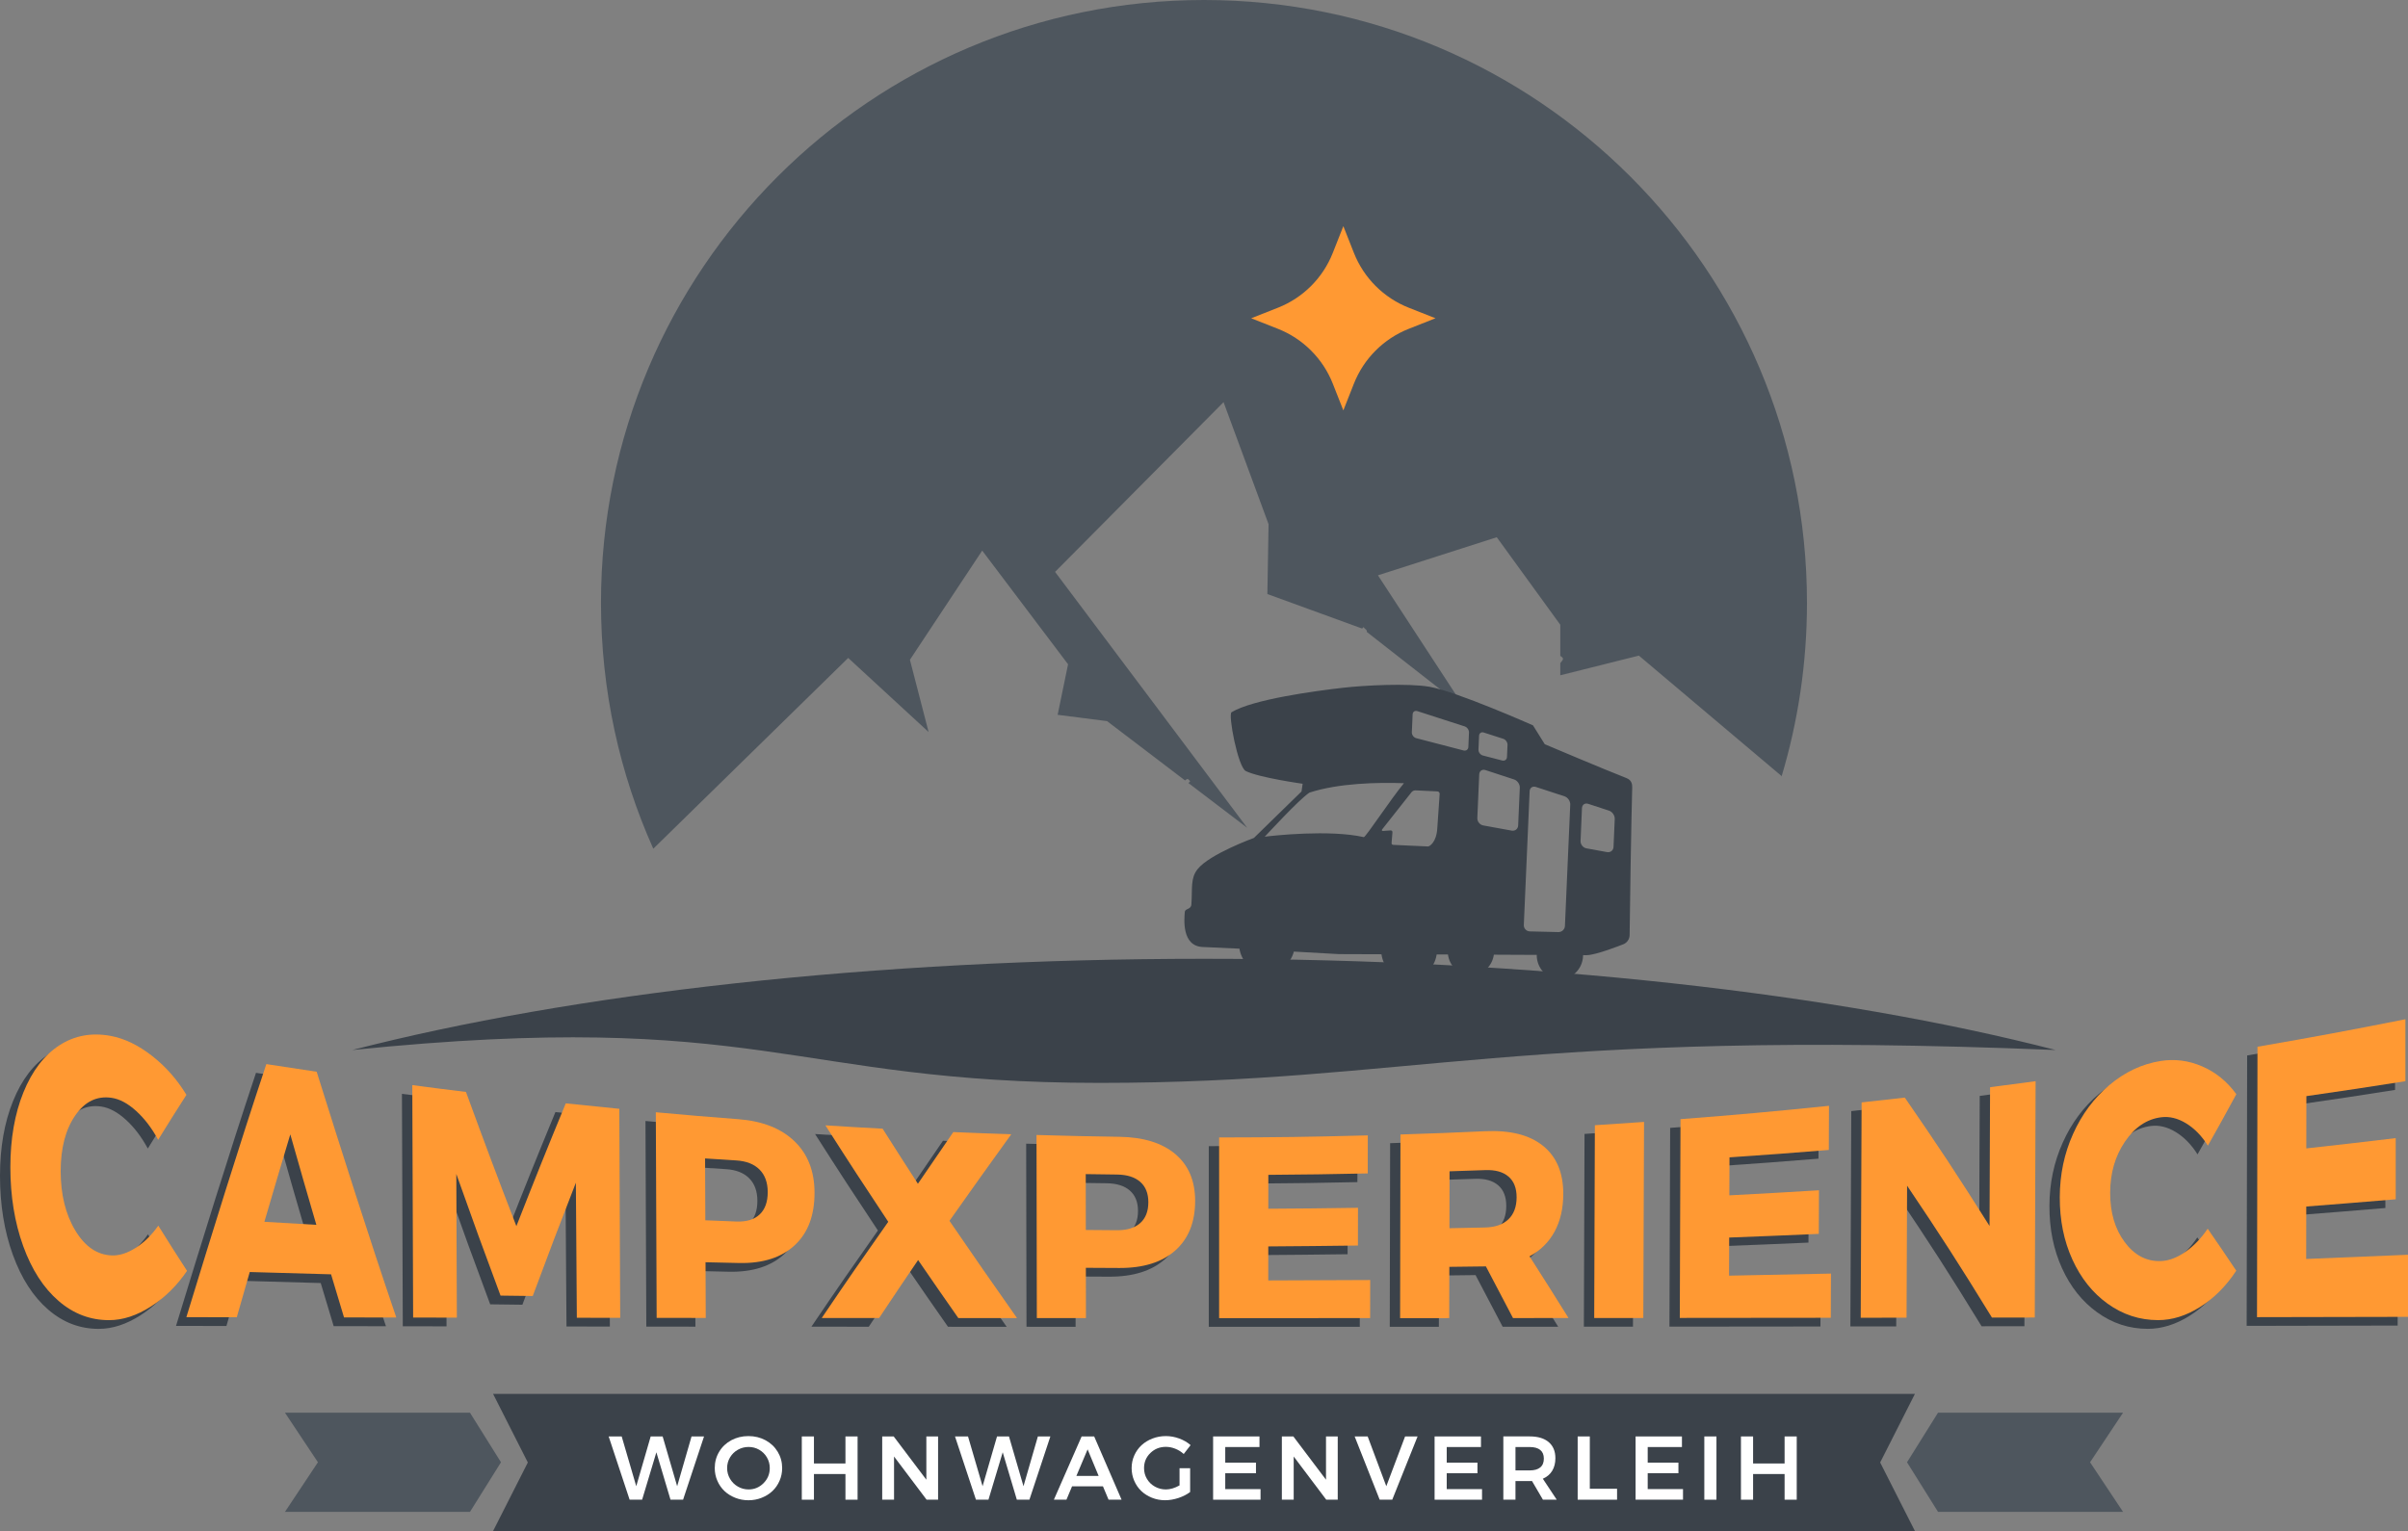 <?xml version="1.0" encoding="UTF-8"?>
<!-- Generator: Adobe Illustrator 28.2.0, SVG Export Plug-In . SVG Version: 6.00 Build 0)  -->
<svg xmlns="http://www.w3.org/2000/svg" xmlns:xlink="http://www.w3.org/1999/xlink" version="1.1" id="Ebene_1" x="0px" y="0px" viewBox="0 0 952.41 605.75" style="enable-background:new 0 0 952.41 605.75;" xml:space="preserve">
<rect x="0" y="0" width="952.41" height="605.75" fill="#808080" stroke="none"/>
<style type="text/css">
	.st0{fill:#3B424A;}
	.st1{fill:#FF9933;}
	.st2{fill:#4E565E;}
	.st3{fill:#FFFFFF;}
</style>
<g>
	<g>
		<g>
			<path class="st0" d="M58.46,454.41c-2.46-4.56-5.34-8.35-8.65-11.37c-3.31-3.02-6.59-4.79-9.82-5.25     c-5.72-0.82-10.5,1.45-14.33,7c-3.84,5.55-5.75,12.96-5.75,22.08c0.01,9.17,1.93,17.03,5.78,23.42     c3.85,6.39,8.64,9.62,14.37,9.86c3.07,0.13,6.27-0.91,9.6-3.05c3.33-2.14,6.28-5.06,8.86-8.73c4.55,7.29,6.82,10.86,11.37,17.89     c-3.99,5.84-8.76,10.55-14.29,14.1c-5.54,3.55-11.05,5.4-16.54,5.4c-7.36,0-14.02-2.46-19.97-7.6     c-5.96-5.14-10.63-12.38-14.01-21.72C1.69,487.1,0,476.61,0,465.22c0-11.17,1.72-21.11,5.17-29.61     c3.44-8.49,8.19-14.69,14.24-18.61c6.06-3.92,12.8-5.08,20.24-3.72c5.51,1.01,10.96,3.68,16.35,7.88     c5.4,4.21,9.94,9.36,13.64,15.45C65.17,443.6,62.93,447.16,58.46,454.41z"></path>
			<path class="st0" d="M131.98,524.69c-2.05-6.77-3.08-10.18-5.13-17.06c-12.86-0.35-19.29-0.53-32.16-0.91     c-2.05,7.1-3.08,10.68-5.13,17.9c-7.98-0.01-11.96-0.02-19.94-0.04c10.26-33.5,20.58-66.96,31.63-100.12     c7.96,1.24,11.95,1.85,19.91,3.02c10.22,32.54,20.51,65.03,31.49,97.23C144.38,524.71,140.24,524.7,131.98,524.69z      M100.48,486.84c8.22,0.49,12.33,0.73,20.55,1.2c-4.12-14.1-6.18-21.25-10.3-35.79C106.64,465.87,104.59,472.78,100.48,486.84z"></path>
			<path class="st0" d="M158.98,432.77c8.49,1.12,12.73,1.66,21.23,2.7c7.97,21.81,11.96,32.41,19.94,53.1     c7.81-19.92,11.72-29.62,19.53-48.58c8.48,0.9,12.72,1.33,21.19,2.16c0.14,33.08,0.21,49.62,0.34,82.69     c-6.86-0.01-10.29-0.01-17.15-0.02c-0.15-21.37-0.23-32.06-0.38-53.44c-6.83,17.55-10.24,26.51-17.06,44.83     c-5.1-0.06-7.65-0.09-12.74-0.16c-7-18.8-10.49-28.41-17.49-48.12c0.09,22.73,0.13,34.1,0.22,56.83     c-6.92-0.01-10.38-0.01-17.3-0.02C159.21,494.07,159.1,463.42,158.98,432.77z"></path>
			<path class="st0" d="M288,446.26c9.51,0.74,16.89,3.66,22.14,8.72c5.25,5.06,7.9,11.78,7.93,20.27     c0.03,9.02-2.56,15.93-7.78,20.82c-5.22,4.89-12.57,7.29-22.07,7.08c-5.31-0.12-7.96-0.18-13.26-0.3     c0.04,8.81,0.05,13.22,0.09,22.03c-7.77-0.01-11.65-0.01-19.42-0.02c-0.13-32.54-0.2-48.81-0.33-81.35     C268.37,444.69,274.91,445.24,288,446.26z M287.22,486.74c3.97,0.15,7.03-0.79,9.16-2.81c2.13-2.01,3.19-4.97,3.18-8.86     c-0.01-3.79-1.1-6.75-3.25-8.9c-2.15-2.15-5.22-3.35-9.19-3.6c-4.93-0.31-7.4-0.46-12.34-0.79c0.04,9.79,0.06,14.68,0.1,24.47     C279.82,486.45,282.29,486.55,287.22,486.74z"></path>
			<path class="st0" d="M322.38,448.68c9.05,0.57,13.57,0.84,22.62,1.32c5.59,8.81,8.38,13.17,13.96,21.79     c5.6-8.24,8.4-12.33,14-20.45c9.17,0.39,13.76,0.56,22.93,0.86c-9.79,13.58-14.68,20.41-24.45,34.26     c10.7,15.63,16.04,23.29,26.72,38.48c-9.28,0-13.92-0.01-23.21-0.01c-6.36-9.1-9.55-13.68-15.91-22.96     c-6.17,9.08-9.26,13.67-15.42,22.94c-9.08-0.01-13.61-0.01-22.69-0.01c10.51-15.54,15.77-23.12,26.3-38.06     C337.3,471.88,332.33,464.27,322.38,448.68z"></path>
			<path class="st0" d="M438.61,453.21c9.52,0.14,16.89,2.4,22.14,6.82c5.24,4.43,7.86,10.59,7.86,18.52     c0,8.43-2.62,14.97-7.85,19.63c-5.23,4.65-12.6,6.97-22.1,6.93c-5.31-0.02-7.96-0.04-13.27-0.07c0.01,7.96,0.02,11.94,0.03,19.9     c-7.77,0-11.65,0-19.42-0.01c-0.05-28.98-0.08-43.46-0.13-72.44C418.96,452.88,425.51,453.02,438.61,453.21z M437.71,490.18     c3.97,0.03,7.03-0.92,9.18-2.83c2.14-1.91,3.21-4.67,3.21-8.26c0-3.49-1.08-6.17-3.22-8.05c-2.15-1.88-5.21-2.84-9.19-2.89     c-4.94-0.06-7.41-0.09-12.35-0.17c0.01,8.84,0.02,13.26,0.03,22.1C430.31,490.12,432.77,490.14,437.71,490.18z"></path>
			<path class="st0" d="M478.1,453.47c23.52-0.04,35.28-0.2,58.8-0.82c-0.01,6.02-0.01,9.03-0.02,15.05     c-15.73,0.33-23.59,0.44-39.32,0.56c0,5.36-0.01,8.05-0.01,13.41c14.19-0.08,21.28-0.16,35.47-0.37     c-0.01,5.97-0.01,8.96-0.02,14.93c-14.18,0.18-21.27,0.25-35.46,0.35c0,5.38-0.01,8.08-0.01,13.46     c16.13-0.03,24.19-0.07,40.32-0.16c-0.01,6.02-0.01,9.03-0.03,15.06c-23.89,0.01-35.83,0.01-59.72,0.01     C478.1,496.36,478.1,482.07,478.1,453.47z"></path>
			<path class="st0" d="M616.29,524.91c-8.79,0.01-13.18,0.01-21.96,0.01c-4.29-8.23-6.43-12.32-10.72-20.44     c-0.19,0-0.28,0-0.47,0.01c-5.6,0.07-8.4,0.11-13.99,0.17c-0.02,8.11-0.03,12.17-0.05,20.28c-7.77,0-11.65,0-19.42,0.01     c0.06-29.06,0.08-43.6,0.14-72.66c13.39-0.42,20.08-0.68,33.47-1.29c9.86-0.45,17.48,1.42,22.88,5.75     c5.4,4.33,8.08,10.73,8.05,19.15c-0.02,5.68-1.17,10.63-3.44,14.82c-2.28,4.19-5.58,7.45-9.9,9.78     C607.05,510.15,610.13,515.03,616.29,524.91z M569.24,466.86c-0.02,9.01-0.03,13.51-0.05,22.52c5.64-0.11,8.46-0.17,14.1-0.29     c3.97-0.09,7.04-1.16,9.21-3.22c2.16-2.06,3.25-4.96,3.26-8.7c0.01-3.63-1.06-6.38-3.22-8.23c-2.16-1.85-5.22-2.7-9.2-2.55     C577.71,466.59,574.89,466.69,569.24,466.86z"></path>
			<path class="st0" d="M626.71,448.63c7.78-0.49,11.67-0.76,19.45-1.31c-0.12,31.03-0.17,46.54-0.29,77.57     c-7.77,0.01-11.65,0.01-19.42,0.01C626.56,494.39,626.61,479.14,626.71,448.63z"></path>
			<path class="st0" d="M660.58,446.24c23.5-1.83,35.25-2.88,58.73-5.28c-0.03,6.98-0.04,10.48-0.07,17.46     c-15.71,1.28-23.57,1.86-39.28,2.93c-0.02,6.01-0.04,9.02-0.06,15.03c14.18-0.74,21.27-1.14,35.45-2.01     c-0.03,6.91-0.04,10.36-0.07,17.26c-14.18,0.62-21.26,0.91-35.44,1.45c-0.02,6.03-0.04,9.05-0.06,15.08     c16.12-0.3,24.18-0.47,40.31-0.82c-0.03,6.99-0.04,10.49-0.07,17.48c-23.89,0.03-35.83,0.04-59.72,0.06     C660.4,493.42,660.45,477.69,660.58,446.24z"></path>
			<path class="st0" d="M732.21,439.6c6.84-0.74,10.26-1.12,17.09-1.9c13.4,19.43,20.1,29.54,33.51,50.79     c0.08-21.96,0.12-32.94,0.21-54.9c7.21-0.93,10.81-1.41,18.01-2.39c-0.11,31.17-0.22,62.34-0.33,93.51     c-6.78,0.01-10.16,0.02-16.94,0.02c-13.43-21.85-20.14-32.23-33.56-52.18c-0.08,20.89-0.13,31.33-0.21,52.23     c-7.25,0.01-10.88,0.01-18.13,0.02C732,490.72,732.07,473.68,732.21,439.6z"></path>
			<path class="st0" d="M869.17,456.72c-2.44-3.87-5.31-6.81-8.62-8.83c-3.31-2.02-6.58-2.8-9.82-2.4     c-5.73,0.71-10.52,3.98-14.38,9.67c-3.86,5.7-5.8,12.37-5.83,20.18c-0.02,7.85,1.88,14.3,5.71,19.49     c3.83,5.2,8.62,7.76,14.35,7.56c3.07-0.11,6.27-1.29,9.61-3.59c3.34-2.3,6.3-5.37,8.9-9.22c4.52,6.53,6.78,9.85,11.3,16.62     c-4.02,6.11-8.8,10.89-14.35,14.38s-11.07,5.17-16.56,5.17c-7.36,0-14.01-2.22-19.95-6.49c-5.94-4.27-10.59-10.09-13.95-17.47     c-3.36-7.38-5.02-15.56-4.99-24.72c0.03-8.98,1.79-17.26,5.26-25c3.47-7.74,8.26-14.17,14.34-19.3     c6.08-5.13,12.85-8.37,20.29-9.55c5.51-0.87,10.97-0.22,16.35,2.1c5.39,2.31,9.92,5.98,13.59,11.04     C875.93,444.65,873.68,448.72,869.17,456.72z"></path>
			<path class="st0" d="M888.79,417.59c23.41-4.07,35.11-6.24,58.5-10.88c0,9.81,0,14.71,0,24.51c-15.66,2.47-23.49,3.65-39.16,5.91     c-0.01,8.27-0.02,12.41-0.03,20.68c14.15-1.56,21.22-2.38,35.36-4.07c0,9.68,0,14.52,0,24.2c-14.15,1.19-21.23,1.76-35.38,2.86     c-0.01,8.3-0.02,12.45-0.03,20.75c16.11-0.63,24.16-0.97,40.27-1.66c0,9.82,0,14.73,0,24.56c-23.89,0.05-35.83,0.08-59.72,0.12     C888.66,488.9,888.72,453.24,888.79,417.59z"></path>
		</g>
	</g>
	<g>
		<g>
			<path class="st1" d="M62.55,450.96c-2.46-4.56-5.34-8.35-8.65-11.37c-3.31-3.02-6.59-4.79-9.82-5.25     c-5.72-0.82-10.5,1.45-14.33,7c-3.84,5.55-5.75,12.96-5.75,22.08c0.01,9.17,1.93,17.03,5.78,23.42     c3.85,6.39,8.64,9.62,14.37,9.86c3.07,0.13,6.27-0.91,9.6-3.05c3.33-2.14,6.28-5.06,8.86-8.73c4.55,7.29,6.82,10.86,11.37,17.89     c-3.99,5.84-8.75,10.55-14.29,14.1c-5.54,3.55-11.05,5.4-16.54,5.4c-7.36,0-14.02-2.46-19.97-7.6     c-5.96-5.14-10.63-12.38-14.01-21.72c-3.38-9.34-5.07-19.82-5.07-31.21c0-11.17,1.72-21.11,5.17-29.61     c3.44-8.49,8.19-14.69,14.24-18.61c6.06-3.92,12.8-5.08,20.23-3.72c5.51,1.01,10.96,3.68,16.36,7.88     c5.4,4.21,9.94,9.36,13.64,15.45C69.26,440.16,67.02,443.72,62.55,450.96z"></path>
			<path class="st1" d="M136.07,521.24c-2.05-6.77-3.08-10.18-5.13-17.06c-12.86-0.35-19.3-0.53-32.16-0.91     c-2.05,7.1-3.08,10.68-5.13,17.9c-7.98-0.01-11.96-0.02-19.94-0.04c10.26-33.5,20.58-66.96,31.63-100.12     c7.96,1.24,11.95,1.85,19.91,3.02c10.22,32.54,20.51,65.03,31.49,97.23C148.47,521.26,144.33,521.26,136.07,521.24z      M104.57,483.4c8.22,0.49,12.33,0.73,20.55,1.2c-4.12-14.1-6.18-21.25-10.3-35.79C110.73,462.42,108.68,469.34,104.57,483.4z"></path>
			<path class="st1" d="M163.07,429.32c8.49,1.12,12.73,1.66,21.23,2.7c7.97,21.81,11.96,32.41,19.94,53.1     c7.81-19.92,11.72-29.62,19.53-48.58c8.48,0.9,12.72,1.33,21.19,2.16c0.14,33.08,0.21,49.62,0.34,82.69     c-6.86-0.01-10.29-0.01-17.15-0.02c-0.15-21.37-0.23-32.06-0.38-53.44c-6.83,17.55-10.24,26.51-17.06,44.83     c-5.1-0.06-7.65-0.09-12.74-0.16c-7-18.8-10.49-28.41-17.49-48.12c0.09,22.73,0.13,34.1,0.22,56.83     c-6.92-0.01-10.38-0.01-17.3-0.02C163.3,490.63,163.19,459.98,163.07,429.32z"></path>
			<path class="st1" d="M292.09,442.81c9.51,0.74,16.89,3.66,22.14,8.72c5.25,5.06,7.9,11.78,7.93,20.27     c0.03,9.02-2.56,15.93-7.78,20.82c-5.22,4.89-12.57,7.29-22.07,7.08c-5.31-0.12-7.96-0.18-13.26-0.3     c0.04,8.81,0.05,13.22,0.09,22.03c-7.77-0.01-11.65-0.01-19.42-0.02c-0.13-32.54-0.2-48.81-0.33-81.35     C272.46,441.25,279,441.8,292.09,442.81z M291.31,483.29c3.97,0.15,7.03-0.79,9.16-2.81c2.13-2.01,3.19-4.97,3.18-8.86     c-0.01-3.79-1.1-6.75-3.25-8.9c-2.15-2.15-5.22-3.35-9.19-3.6c-4.94-0.31-7.4-0.46-12.34-0.79c0.04,9.79,0.06,14.68,0.1,24.47     C283.91,483.01,286.38,483.1,291.31,483.29z"></path>
			<path class="st1" d="M326.47,445.24c9.05,0.57,13.57,0.84,22.62,1.32c5.59,8.81,8.38,13.17,13.96,21.79     c5.6-8.24,8.4-12.33,14-20.45c9.17,0.39,13.76,0.56,22.93,0.86c-9.79,13.58-14.68,20.41-24.45,34.26     c10.7,15.63,16.04,23.29,26.72,38.48c-9.28,0-13.92-0.01-23.21-0.01c-6.36-9.1-9.55-13.68-15.91-22.96     c-6.17,9.08-9.26,13.67-15.42,22.94c-9.08-0.01-13.61-0.01-22.69-0.01c10.51-15.54,15.77-23.12,26.3-38.06     C341.39,468.44,336.42,460.83,326.47,445.24z"></path>
			<path class="st1" d="M442.7,449.77c9.52,0.14,16.89,2.4,22.14,6.82c5.24,4.43,7.86,10.59,7.86,18.52     c0,8.43-2.62,14.97-7.85,19.63c-5.23,4.65-12.6,6.97-22.1,6.93c-5.31-0.02-7.96-0.04-13.27-0.07c0.01,7.96,0.02,11.94,0.03,19.9     c-7.77,0-11.65,0-19.42-0.01c-0.05-28.98-0.08-43.46-0.13-72.44C423.05,449.43,429.6,449.57,442.7,449.77z M441.8,486.73     c3.97,0.03,7.03-0.92,9.18-2.83c2.14-1.91,3.21-4.67,3.21-8.26c0-3.49-1.08-6.17-3.22-8.05c-2.15-1.88-5.21-2.84-9.19-2.89     c-4.94-0.06-7.41-0.09-12.35-0.17c0.01,8.84,0.02,13.26,0.03,22.1C434.4,486.67,436.86,486.69,441.8,486.73z"></path>
			<path class="st1" d="M482.19,450.03c23.52-0.04,35.28-0.2,58.8-0.82c-0.01,6.02-0.02,9.03-0.02,15.05     c-15.73,0.33-23.59,0.44-39.32,0.56c0,5.36-0.01,8.05-0.01,13.41c14.19-0.08,21.28-0.16,35.47-0.37     c-0.01,5.97-0.01,8.96-0.02,14.93c-14.18,0.18-21.27,0.25-35.46,0.35c0,5.38-0.01,8.08-0.01,13.46     c16.13-0.03,24.19-0.07,40.32-0.16c-0.01,6.02-0.02,9.03-0.03,15.06c-23.89,0.01-35.84,0.01-59.73,0.01     C482.19,492.92,482.19,478.62,482.19,450.03z"></path>
			<path class="st1" d="M620.38,521.47c-8.79,0.01-13.18,0.01-21.96,0.01c-4.29-8.23-6.43-12.32-10.72-20.44     c-0.19,0-0.28,0-0.47,0.01c-5.6,0.07-8.4,0.11-13.99,0.17c-0.02,8.11-0.03,12.17-0.05,20.28c-7.77,0-11.65,0-19.42,0.01     c0.06-29.06,0.08-43.6,0.14-72.66c13.39-0.42,20.08-0.68,33.47-1.29c9.86-0.45,17.48,1.42,22.88,5.75     c5.4,4.33,8.08,10.73,8.05,19.15c-0.02,5.68-1.17,10.63-3.44,14.82c-2.28,4.19-5.58,7.45-9.9,9.78     C611.14,506.71,614.22,511.59,620.38,521.47z M573.33,463.42c-0.02,9.01-0.03,13.51-0.05,22.52c5.64-0.11,8.46-0.17,14.1-0.29     c3.97-0.09,7.04-1.16,9.21-3.22c2.16-2.06,3.25-4.96,3.26-8.7c0.01-3.63-1.06-6.38-3.22-8.23c-2.16-1.85-5.22-2.7-9.2-2.55     C581.8,463.15,578.98,463.24,573.33,463.42z"></path>
			<path class="st1" d="M630.8,445.19c7.78-0.49,11.67-0.76,19.45-1.31c-0.12,31.03-0.17,46.54-0.29,77.57     c-7.77,0.01-11.65,0.01-19.42,0.01C630.65,490.95,630.7,475.69,630.8,445.19z"></path>
			<path class="st1" d="M664.67,442.79c23.5-1.83,35.25-2.88,58.73-5.28c-0.03,6.98-0.04,10.48-0.07,17.46     c-15.71,1.28-23.57,1.86-39.28,2.93c-0.02,6.01-0.04,9.02-0.06,15.03c14.18-0.74,21.27-1.14,35.45-2.01     c-0.03,6.91-0.04,10.36-0.07,17.26c-14.18,0.62-21.26,0.91-35.44,1.45c-0.02,6.03-0.04,9.05-0.06,15.08     c16.12-0.3,24.18-0.47,40.31-0.82c-0.03,6.99-0.04,10.49-0.07,17.48c-23.89,0.03-35.83,0.04-59.72,0.06     C664.49,489.98,664.54,474.25,664.67,442.79z"></path>
			<path class="st1" d="M736.3,436.16c6.84-0.74,10.26-1.12,17.09-1.9c13.4,19.43,20.1,29.54,33.51,50.79     c0.08-21.96,0.12-32.94,0.21-54.9c7.21-0.93,10.81-1.41,18.01-2.39c-0.11,31.17-0.22,62.34-0.33,93.51     c-6.78,0.01-10.16,0.02-16.94,0.02c-13.43-21.85-20.14-32.23-33.56-52.18c-0.08,20.89-0.13,31.33-0.21,52.23     c-7.25,0.01-10.88,0.01-18.13,0.02C736.09,487.28,736.16,470.24,736.3,436.16z"></path>
			<path class="st1" d="M873.26,453.27c-2.44-3.87-5.31-6.81-8.62-8.83c-3.3-2.02-6.58-2.8-9.82-2.4     c-5.73,0.71-10.52,3.98-14.38,9.67c-3.86,5.7-5.81,12.37-5.83,20.18c-0.02,7.85,1.88,14.3,5.71,19.49     c3.83,5.2,8.62,7.76,14.35,7.56c3.07-0.11,6.27-1.29,9.61-3.59c3.34-2.3,6.3-5.37,8.9-9.22c4.52,6.53,6.78,9.85,11.3,16.62     c-4.02,6.11-8.8,10.89-14.35,14.38c-5.55,3.5-11.07,5.17-16.56,5.17c-7.36,0-14.01-2.22-19.95-6.49     c-5.94-4.27-10.59-10.09-13.95-17.47c-3.36-7.38-5.02-15.56-4.99-24.72c0.03-8.98,1.78-17.26,5.26-25     c3.47-7.74,8.26-14.17,14.34-19.3c6.08-5.13,12.85-8.37,20.29-9.55c5.51-0.87,10.97-0.22,16.35,2.1     c5.39,2.31,9.92,5.98,13.59,11.04C880.02,441.21,877.77,445.27,873.26,453.27z"></path>
			<path class="st1" d="M892.88,414.14c23.41-4.07,35.11-6.24,58.5-10.88c0,9.81,0,14.71,0,24.51c-15.66,2.47-23.49,3.65-39.16,5.91     c-0.01,8.27-0.02,12.41-0.03,20.68c14.15-1.56,21.22-2.38,35.36-4.07c0,9.68,0,14.52,0,24.2c-14.15,1.19-21.23,1.76-35.38,2.86     c-0.01,8.3-0.02,12.45-0.03,20.75c16.11-0.63,24.16-0.97,40.27-1.66c0,9.82,0,14.73,0,24.56c-23.89,0.05-35.83,0.08-59.72,0.12     C892.75,485.46,892.81,449.8,892.88,414.14z"></path>
		</g>
	</g>
</g>
<g>
	<g>
		<path class="st2" d="M335.48,260.31l31.8,29.31l-7.39-28.58l28.59-43.2l33.96,44.98l-4.12,19.99l19.55,2.5l30.83,23.47    c0.35-0.3,0.65-0.53,0.96-0.6c0.28-0.06,0.72,0.57,1.08,0.9c-0.23,0.24-0.45,0.5-0.68,0.74l23.22,17.68L417.3,226.26l66.64-67.15    l17.8,48.28l-0.47,27.64l37.51,13.66c0.14-0.18,0.28-0.38,0.42-0.58c0.67,0.69,1.4,1.11,1.44,1.57c0.01,0.1-0.03,0.21-0.07,0.32    l38.95,30.47l-34.52-52.85L592,212.55l25.13,34.64v12.33c0.52,0.28,1.02,0.71,1.06,1.09c0.05,0.46-0.48,1-1.06,1.73v4.83    l31.08-7.78l56.4,47.62v0.3c6.55-21.79,10.08-44.89,10.08-68.81C714.7,106.78,607.92,0,476.2,0C344.48,0,237.7,106.78,237.7,238.5    c0,34.66,7.39,67.58,20.69,97.29L335.48,260.31z"></path>
		<path class="st1" d="M527.15,100.04l4.17-10.57l4.17,10.57c3.92,9.93,11.78,17.79,21.71,21.71l10.57,4.17l-10.57,4.17    c-9.93,3.92-17.79,11.78-21.71,21.71l-4.17,10.57l-4.17-10.57c-3.92-9.93-11.78-17.79-21.71-21.71l-10.57-4.17l10.57-4.17    C515.38,117.83,523.24,109.97,527.15,100.04z"></path>
	</g>
	<path class="st0" d="M645.57,311.53c0.03-1.06-0.14-2.84-2.19-3.65c-9.45-3.7-32.4-13.44-32.4-13.44l-4.65-7.46   c0,0-30.17-13.38-40.92-15.26c-8.41-1.47-25.66-0.58-34.13,0.38c-11.24,1.28-35.78,4.6-44.18,9.69   c-1.44,0.87,2.53,21.73,5.63,23.27c5.28,2.62,22.49,5.03,22.49,5.03l-0.44,3.05l-18.84,18.39c0,0-17.62,6.39-22.32,12.41   c-2.81,3.6-1.96,7.36-2.4,13.88c-0.14,2.14-2.5,1.51-2.61,3.02c-0.19,2.56-1.37,13.55,7.18,13.84c3.19,0.11,8.44,0.36,14.44,0.66   c0.82,5.26,5.08,9.37,10.39,9.6c5.24,0.23,9.79-3.39,11.13-8.45c9.92,0.55,17.82,1,17.82,1s6.74,0.02,16.83,0.06   c0.73,5.37,5.03,9.6,10.43,9.83c5.68,0.25,10.55-4.03,11.4-9.75c1.47,0.01,2.97,0.01,4.47,0.02c0.58,4.49,4.17,8.04,8.67,8.23   c4.74,0.21,8.8-3.37,9.48-8.16c5.89,0.03,11.64,0.05,16.96,0.08c-0.05,5.12,3.8,9.4,8.75,9.61c5.06,0.22,9.35-3.88,9.57-9.15   c0.01-0.12,0.01-0.24,0.01-0.36c0.47,0,0.92,0.01,1.36,0.01c3.7,0.02,14.19-4.18,14.19-4.18s2.83-0.73,2.86-3.92   C644.64,359.07,645.21,324.54,645.57,311.53z M539.44,331.21c-13.67-3.08-36.11-0.58-39.22-0.17c1.38-1.42,13.16-14.32,17.64-17.43   c11.52-3.78,27.01-4.11,37.42-3.74C550.02,316.24,540.47,330.79,539.44,331.21z M568.48,327.64c-0.32,5.74-3.12,7.21-3.63,7.26   l-13.68-0.63c-0.51,0.05-0.86-0.33-0.77-0.83l0.33-4.04c0.09-0.51-0.26-0.89-0.77-0.85l-2.9,0.21c-0.51,0.04-0.67-0.26-0.35-0.67   l11.6-14.7c0.32-0.4,1-0.71,1.51-0.69l8.69,0.41c0.51,0.02,0.92,0.46,0.9,0.98L568.48,327.64z M580.76,295.53   c-0.04,1.02-0.89,1.65-1.89,1.39l-18.74-4.87c-0.99-0.26-1.77-1.31-1.72-2.33l0.31-7.08c0.04-1.02,0.88-1.61,1.86-1.29l18.74,6.05   c0.98,0.31,1.74,1.41,1.69,2.44L580.76,295.53z M584.76,296.57l0.24-5.46c0.04-1.02,0.88-1.61,1.86-1.29l7.7,2.48   c0.98,0.31,1.74,1.41,1.69,2.44l-0.21,4.76c-0.04,1.02-0.89,1.65-1.89,1.39l-7.67-1.99C585.49,298.64,584.72,297.59,584.76,296.57z    M600.46,326.59c-0.06,1.37-1.21,2.28-2.55,2.04l-11.26-2.05c-1.35-0.24-2.4-1.56-2.34-2.93l0.75-17.26   c0.06-1.37,1.17-2.14,2.47-1.71l11.33,3.71c1.3,0.43,2.31,1.89,2.25,3.26L600.46,326.59z M618.96,366.35   c-0.06,1.37-1.23,2.46-2.59,2.42l-11.29-0.27c-1.37-0.03-2.44-1.18-2.38-2.55l2.3-52.89c0.06-1.37,1.17-2.14,2.47-1.71l11.33,3.71   c1.3,0.43,2.31,1.89,2.26,3.26L618.96,366.35z M638.18,335.09c-0.06,1.37-1.21,2.28-2.55,2.04l-8.15-1.48   c-1.35-0.24-2.4-1.56-2.34-2.93l0.56-12.98c0.06-1.37,1.17-2.14,2.47-1.71l8.23,2.7c1.3,0.43,2.31,1.89,2.26,3.26L638.18,335.09z"></path>
	<g>
		<path class="st0" d="M434.9,428.44c122.53,0,165.94-21.69,378.14-13.01c-86.55-22.31-205.52-36.09-336.84-36.09    s-250.29,13.78-336.84,36.09C301.11,398.91,312.37,428.44,434.9,428.44z"></path>
	</g>
</g>
<g>
	<g>
		<polygon class="st2" points="112.7,598.17 185.88,598.17 198.15,578.54 185.88,558.92 112.7,558.92 125.75,578.54   "></polygon>
		<polygon class="st2" points="839.71,598.17 766.53,598.17 754.26,578.54 766.53,558.92 839.71,558.92 826.66,578.54   "></polygon>
	</g>
	<polygon class="st0" points="757.39,605.75 476.2,605.75 195.02,605.75 208.77,578.62 195.02,551.48 476.2,551.48 757.39,551.48    743.64,578.62  "></polygon>
	<g>
		<path class="st3" d="M240.74,568.32h5.15l5.76,19.7l5.71-19.7h4.73l5.74,19.7l5.69-19.7h4.94l-8.29,25.03h-4.97l-5.59-18.76    l-5.64,18.76h-4.94L240.74,568.32z"></path>
		<path class="st3" d="M289.25,569.82c2.04-1.09,4.29-1.64,6.77-1.64c2.48,0,4.73,0.55,6.77,1.65c2.03,1.1,3.64,2.62,4.81,4.56    c1.17,1.94,1.76,4.08,1.76,6.45c0,1.77-0.34,3.44-1.03,5.02c-0.68,1.58-1.62,2.93-2.8,4.05c-1.18,1.12-2.6,2.01-4.25,2.67    c-1.65,0.66-3.4,0.99-5.25,0.99c-1.85,0-3.6-0.33-5.25-0.99c-1.65-0.66-3.07-1.55-4.25-2.67c-1.18-1.12-2.12-2.47-2.8-4.05    c-0.69-1.58-1.03-3.25-1.03-5.02c0-2.37,0.58-4.53,1.75-6.46C285.61,572.43,287.21,570.92,289.25,569.82z M296.09,572.48    c-1.52,0-2.94,0.37-4.24,1.1c-1.3,0.73-2.34,1.74-3.11,3.03c-0.77,1.28-1.15,2.7-1.15,4.23c0,1.54,0.39,2.96,1.16,4.26    c0.77,1.3,1.81,2.33,3.11,3.07c1.3,0.75,2.71,1.12,4.22,1.12c2.29,0,4.26-0.82,5.91-2.47c1.64-1.65,2.47-3.64,2.47-5.98    c0-1.54-0.38-2.95-1.13-4.23c-0.76-1.29-1.78-2.29-3.06-3.03C298.99,572.84,297.59,572.48,296.09,572.48z"></path>
		<path class="st3" d="M317.13,568.32h4.8v10.7h12.46v-10.7h4.8v25.03h-4.8v-10.16h-12.46v10.16h-4.8V568.32z"></path>
		<path class="st3" d="M348.93,568.32h4.54l12.92,17.12v-17.12h4.64v25.03h-4.54l-12.88-17.09v17.09h-4.68V568.32z"></path>
		<path class="st3" d="M377.72,568.32h5.15l5.76,19.7l5.71-19.7h4.73l5.74,19.7l5.69-19.7h4.94l-8.29,25.03h-4.97l-5.59-18.76    l-5.64,18.76h-4.94L377.72,568.32z"></path>
		<path class="st3" d="M438.46,593.35l-2.22-5.29h-12.22l-2.22,5.29h-4.97l10.98-25.03h4.96l10.84,25.03H438.46z M425.73,583.94h8.8    l-4.36-10.51L425.73,583.94z"></path>
		<path class="st3" d="M466.53,587.69v-6.79h4.19v9.41c-1.29,0.98-2.84,1.76-4.63,2.36c-1.8,0.59-3.56,0.89-5.28,0.89    c-1.84,0-3.57-0.33-5.21-0.99c-1.63-0.66-3.04-1.55-4.21-2.67c-1.18-1.12-2.1-2.47-2.79-4.05c-0.68-1.58-1.02-3.25-1.02-5.02    c0-1.77,0.35-3.43,1.05-5c0.7-1.57,1.65-2.91,2.85-4.02c1.2-1.12,2.63-2,4.3-2.65c1.67-0.65,3.45-0.98,5.33-0.98    c1.79,0,3.56,0.32,5.3,0.96c1.74,0.64,3.24,1.51,4.49,2.62l-2.72,3.51c-0.96-0.89-2.06-1.58-3.31-2.08    c-1.25-0.5-2.5-0.75-3.76-0.75c-2.41,0-4.45,0.81-6.12,2.44c-1.67,1.62-2.5,3.61-2.5,5.96c0,1.56,0.38,2.99,1.15,4.28    c0.77,1.29,1.81,2.31,3.14,3.05c1.33,0.75,2.78,1.12,4.36,1.12C462.85,589.28,464.65,588.75,466.53,587.69z"></path>
		<path class="st3" d="M479.81,568.32h18.34v4.19h-13.54v6.18h12.15v4.19h-12.15v6.28h13.96v4.19h-18.76V568.32z"></path>
		<path class="st3" d="M507,568.32h4.54l12.92,17.12v-17.12h4.64v25.03h-4.54l-12.88-17.09v17.09H507V568.32z"></path>
		<path class="st3" d="M535.79,568.32h5.15l7.37,19.7l7.43-19.7h4.94l-10.02,25.03h-4.97L535.79,568.32z"></path>
		<path class="st3" d="M567.41,568.32h18.34v4.19h-13.54v6.18h12.15v4.19h-12.15v6.28h13.96v4.19h-18.76V568.32z"></path>
		<path class="st3" d="M615.72,593.35h-5.46l-4.33-7.4c-0.19,0.02-0.48,0.03-0.89,0.03h-5.64v7.36h-4.8v-25.03h10.44    c3.23,0,5.74,0.75,7.5,2.25s2.65,3.62,2.65,6.37c0,1.95-0.43,3.62-1.28,5.01c-0.85,1.38-2.08,2.42-3.69,3.11L615.72,593.35z     M599.4,572.51v9.25h5.64c1.81,0,3.2-0.39,4.15-1.18c0.96-0.79,1.43-1.95,1.43-3.5c0-1.51-0.48-2.65-1.43-3.42    c-0.95-0.77-2.34-1.15-4.15-1.15H599.4z"></path>
		<path class="st3" d="M624,568.32h4.8v20.7h10.78v4.33H624V568.32z"></path>
		<path class="st3" d="M646.9,568.32h18.34v4.19H651.7v6.18h12.15v4.19H651.7v6.28h13.96v4.19H646.9V568.32z"></path>
		<path class="st3" d="M674.09,568.32h4.8v25.03h-4.8V568.32z"></path>
		<path class="st3" d="M688.58,568.32h4.8v10.7h12.46v-10.7h4.8v25.03h-4.8v-10.16h-12.46v10.16h-4.8V568.32z"></path>
	</g>
</g>
</svg>
